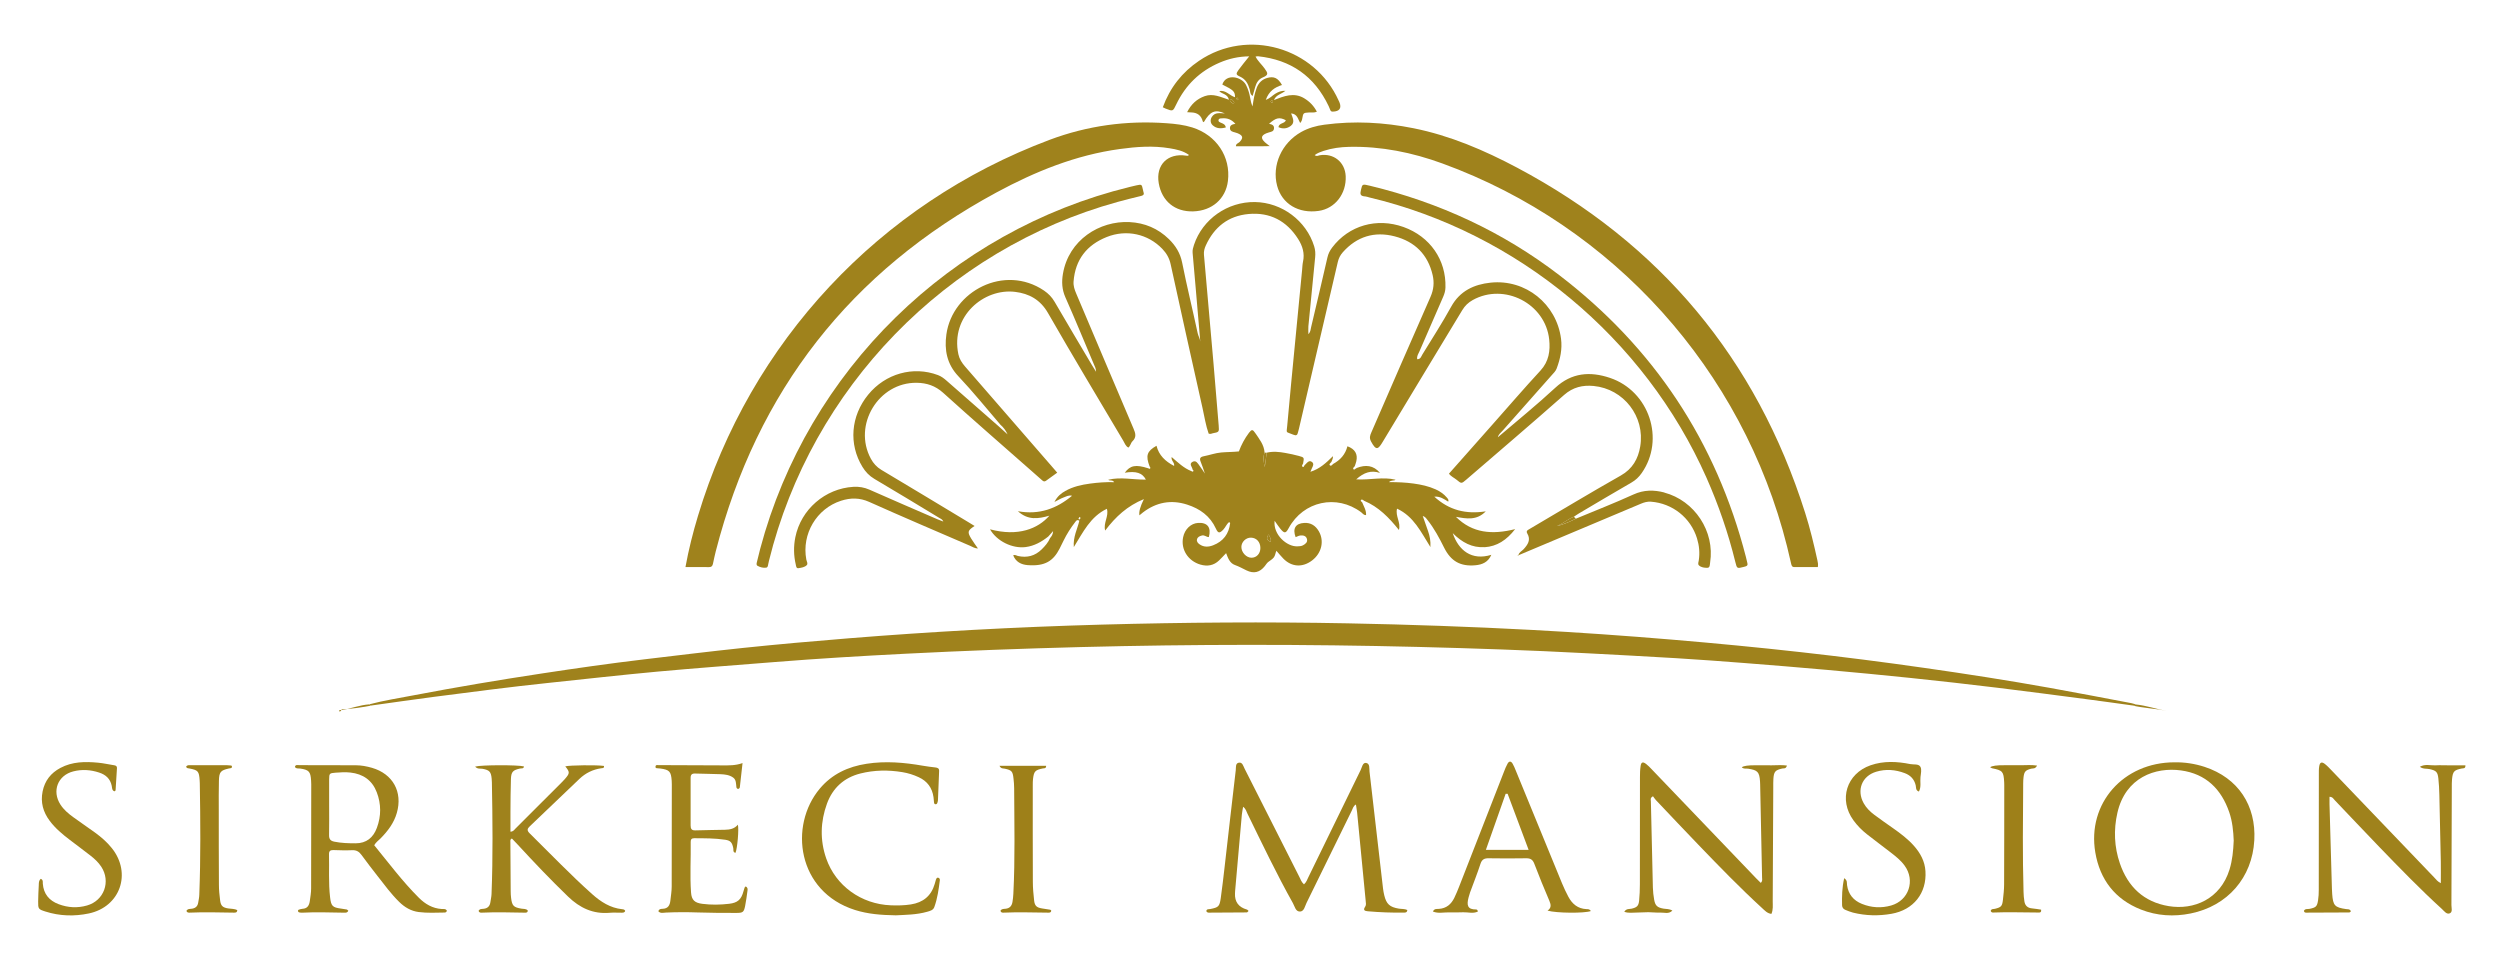 <?xml version="1.0" encoding="UTF-8"?>
<svg xmlns="http://www.w3.org/2000/svg" id="Layer_1" data-name="Layer 1" version="1.1" viewBox="0 0 650 247.73">
  <defs>
    <style>
      .cls-1 {
        fill: #9e8019;
      }

      .cls-1, .cls-2 {
        stroke-width: 0px;
      }

      .cls-2 {
        fill: #9f821c;
      }
    </style>
  </defs>
  <path class="cls-2" d="M554.38,183.41c-4.09-.56-8.17-1.14-12.26-1.67-7.61-.99-15.22-2.01-22.84-2.93-7.49-.91-15-1.76-22.5-2.54-7.25-.76-14.51-1.44-21.78-2.1-7.14-.64-14.28-1.22-21.42-1.78-5.92-.46-11.84-.9-17.77-1.26-7.8-.48-15.6-.87-23.4-1.29-14.57-.78-29.15-1.27-43.74-1.64-29.24-.73-58.49-.71-87.73.04-15.17.39-30.33.96-45.48,1.73-11.35.58-22.69,1.25-34.01,2.16-10.16.82-20.33,1.56-30.49,2.49-9.44.87-18.87,1.94-28.3,2.93-10.01,1.05-19.99,2.36-29.97,3.65-5.31.69-10.6,1.47-15.9,2.2-.32.09-.58.03-.75-.28,3.8-1.01,7.7-1.61,11.56-2.35,11.09-2.12,22.22-3.99,33.38-5.68,8.8-1.34,17.62-2.6,26.46-3.65,8.52-1.01,17.04-2.06,25.58-2.96,9.24-.97,18.5-1.78,27.77-2.53,10.68-.86,21.37-1.58,32.07-2.17,11.22-.61,22.44-1.07,33.67-1.38,21.3-.58,42.6-.75,63.91-.33,15.95.31,31.88.86,47.81,1.71,12.18.65,24.35,1.51,36.51,2.53,11.19.94,22.37,2.01,33.53,3.26,10.71,1.2,21.4,2.56,32.06,4.09,10.86,1.55,21.69,3.23,32.49,5.17,7.11,1.27,14.2,2.65,21.3,3.99.38.07.74.21,1.12.32-.21.33-.51.34-.84.26Z"></path>
  <path class="cls-2" d="M472.65,147.44c-2.02,0-4.07,0-6.13,0-.59,0-.71-.39-.82-.87-.34-1.51-.7-3.02-1.07-4.52-11.53-45.91-45.2-83.35-89.61-99.55-7.81-2.85-15.88-4.5-24.25-4.32-2.27.05-4.5.35-6.67,1.06-.79.26-1.57.55-2.27,1.08.48.44.9.12,1.3.05,3.59-.61,6.57,1.76,6.75,5.4.22,4.59-2.75,8.44-7,9.06-5.27.77-9.58-1.83-10.83-6.53-1.41-5.34,1.18-11.12,6.24-13.97,1.89-1.06,3.93-1.63,6.05-1.91,7.75-1.04,15.45-.62,23.11.91,9.59,1.92,18.47,5.74,27.03,10.28,37.13,19.73,62.15,49.61,74.86,89.74,1.29,4.06,2.28,8.2,3.19,12.36.11.5.23,1.01.11,1.72Z"></path>
  <path class="cls-2" d="M178.22,147.44c.84-4.62,1.95-8.98,3.25-13.29,13.62-45.28,47.15-81.19,91.44-97.8,9.79-3.67,19.98-5.07,30.43-4.31,2.25.16,4.5.42,6.67,1.1,6.27,1.98,10.02,7.63,9.25,13.92-.57,4.64-4.14,7.76-9.03,7.9-4.75.14-8.16-2.66-8.96-7.34-.81-4.74,2.32-7.88,7.12-7.15.24.04.49.12.74-.18-1.5-1.09-3.26-1.45-5.03-1.74-4.32-.72-8.62-.4-12.92.19-11.48,1.57-22.04,5.86-32.12,11.31-37.87,20.48-62.25,51.58-72.97,93.32-.27,1.06-.49,2.14-.72,3.21-.12.57-.38.89-1.04.87-1.99-.04-3.98-.01-6.1-.01Z"></path>
  <path class="cls-2" d="M339.03,229.93c.65-.57.86-1.27,1.16-1.89,4.53-9.28,9.04-18.56,13.58-27.83.35-.71.52-1.98,1.41-1.85,1.05.16.8,1.44.9,2.29,1.18,10.13,2.34,20.26,3.51,30.38.07.58.18,1.15.31,1.71.55,2.32,1.44,3.11,3.78,3.5.74.12,1.53.03,2.23.36-.06.61-.43.68-.82.68-3.17.04-6.33-.07-9.48-.35-.77-.07-1.29-.28-.67-1.18.32-.46.19-.99.14-1.51-.74-7.64-1.48-15.29-2.22-22.93-.07-.69-.21-1.37-.32-2.14-.71.4-.82,1.08-1.09,1.62-3.93,7.99-7.82,15.99-11.76,23.98-.41.84-.61,2.16-1.64,2.23-1.2.08-1.41-1.33-1.89-2.18-4.26-7.6-8.01-15.47-11.83-23.29-.27-.56-.39-1.22-1.12-1.77-.12.76-.27,1.4-.33,2.05-.59,6.62-1.17,13.24-1.75,19.87-.02.19-.02.39-.03.58q-.16,3.3,3.08,4.22c.16.04.28.22.45.37-.18.16-.32.38-.46.38-3.29.04-6.58.05-9.87.06-.26,0-.51-.08-.66-.4.09-.61.64-.46,1.03-.54,2.14-.43,2.41-.63,2.73-2.85.39-2.75.7-5.5,1.02-8.26.96-8.33,1.89-16.67,2.88-25,.08-.7-.14-1.8.83-1.95.91-.14,1.13.9,1.47,1.57,4.75,9.38,9.49,18.77,14.24,28.15.31.62.52,1.31,1.18,1.91Z"></path>
  <path class="cls-2" d="M460.54,237.61c-1.09-.14-1.73-.91-2.43-1.54-5.72-5.24-11.11-10.8-16.49-16.39-3.72-3.86-7.39-7.76-11.08-11.65-.3-.32-.54-.71-.76-1-.8.42-.56.93-.55,1.33.16,7.49.33,14.98.52,22.47.03,1.03.15,2.06.33,3.08.28,1.58.82,2.04,2.4,2.33.73.13,1.52.02,2.34.52-.97.96-2.03.48-2.97.52-1.09.05-2.19-.1-3.29-.11-1.03,0-2.06.1-3.1.1-.99,0-2.02.2-3.15-.2.54-.9,1.33-.67,1.93-.82,1.33-.32,1.78-.68,1.93-2.04.15-1.41.19-2.84.2-4.25.02-9.3,0-18.6.02-27.9,0-.97.02-1.94.17-2.9.15-1.03.59-1.18,1.45-.51.51.39.96.87,1.4,1.33,9.07,9.47,18.14,18.93,27.21,28.4.38.4.79.78,1.18,1.17.52-.49.34-.96.34-1.38-.16-8.07-.33-16.14-.5-24.21,0-.26-.02-.52-.03-.77-.17-2.49-.63-2.96-3.1-3.33-.55-.08-1.18.13-1.64-.37q.73-.56,3.72-.52c1.36.02,2.71,0,4.07.01,1.29,0,2.6-.13,3.94.06-.25.93-.8.69-1.19.77-1.85.41-2.21.81-2.33,2.75-.04.71-.03,1.42-.03,2.13-.05,9.88-.08,19.76-.14,29.64,0,1.08.14,2.19-.34,3.28Z"></path>
  <path class="cls-2" d="M454.33,146.5c.11.38-.06.61-.41.74-.18.06-.37.11-.56.16-1.73.45-1.75.45-2.17-1.27-1.85-7.54-4.37-14.84-7.51-21.94-16.11-36.3-49.08-63.71-87.7-72.87-.31-.07-.62-.22-.94-.24-1.5-.07-1.43-.68-1.17-1.79.34-1.46.34-1.48,2.35-.99,17.99,4.34,34.46,11.96,49.16,23.21,24.61,18.83,40.82,43.28,48.56,73.3.14.56.27,1.13.4,1.69Z"></path>
  <path class="cls-2" d="M297.36,50.08c.14.61-.25.76-.74.88-2,.49-4.01.98-6,1.53-44.61,12.3-79.65,48.39-90.71,93.41-.03.13-.04.26-.08.38-.16.47-.08,1.23-.62,1.31-.74.12-1.54-.09-2.22-.46-.44-.24-.26-.69-.18-1.05.26-1.13.54-2.26.84-3.38,12.33-46.34,49.48-82.71,96.1-94.1.56-.14,1.13-.28,1.69-.4,1.42-.3,1.42-.3,1.72,1.13.05.25.12.5.17.75Z"></path>
  <path class="cls-2" d="M634.61,229.63c0-2.01.03-3.8,0-5.58-.11-5.81-.23-11.62-.38-17.43-.03-1.42-.11-2.84-.26-4.25-.19-1.7-.6-2.02-2.26-2.4-.79-.18-1.67.05-2.55-.6,1.37-.8,2.71-.32,3.98-.38,1.29-.07,2.58,0,3.87,0,1.33,0,2.66,0,4,0,.03.91-.53.74-.93.82-2,.39-2.35.75-2.55,2.77-.07.7-.06,1.42-.06,2.13-.03,10.2-.05,20.41-.1,30.61,0,.74.36,1.8-.41,2.14-.84.37-1.47-.58-2.06-1.12-5.64-5.13-10.94-10.61-16.24-16.09-3.91-4.04-7.74-8.14-11.63-12.2-.33-.34-.55-.88-1.36-.88,0,.63-.01,1.25,0,1.86.21,7.36.42,14.72.63,22.07.01.45.03.9.07,1.35.22,3.01.67,3.49,3.65,3.92.42.06.94-.07,1.22.57-.12.09-.27.3-.43.3-3.74.03-7.48.04-11.23.05-.26,0-.51-.09-.56-.47.29-.62.97-.41,1.49-.52,1.63-.35,1.93-.58,2.19-2.23.14-.89.18-1.8.18-2.7.02-10.01.01-20.02.02-30.03,0-.71-.02-1.43.1-2.12.17-1.03.65-1.22,1.45-.6.61.47,1.14,1.04,1.68,1.6,8.94,9.32,17.87,18.65,26.81,27.97.44.46.81,1.01,1.67,1.44Z"></path>
  <path class="cls-2" d="M565.38,198.2c2.67-.04,5.27.36,7.8,1.18,8.8,2.88,13.43,10.1,12.94,19.07-.53,9.75-6.96,17.1-16.54,19.05-4.39.89-8.76.63-12.94-1.02-6.75-2.66-10.66-7.79-11.86-14.84-2.16-12.75,7.3-23.44,20.58-23.44ZM580.77,218.66c-.1-2.56-.34-5.06-1.16-7.46-2.07-6.05-6.07-10-12.54-10.89-6.67-.92-14.46,1.81-16.55,11.03-1.01,4.45-.82,8.86.65,13.15,2.09,6.08,6.21,10.02,12.68,11.1,6.54,1.09,13.46-1.82,15.83-9.53.75-2.43.97-4.92,1.08-7.4Z"></path>
  <path class="cls-2" d="M90.56,236.77c-.22.57-.64.53-1.02.53-3.68-.05-7.35-.2-11.03,0-.25.01-.51-.03-.76-.09-.1-.02-.21-.14-.25-.25-.07-.19,0-.38.2-.45.31-.09.62-.2.94-.22,1.29-.07,1.75-.88,1.91-2.03.15-1.09.34-2.16.34-3.27,0-9.03.02-18.07.03-27.1,0-.32-.02-.65-.04-.97-.14-2.31-.58-2.77-2.85-3.1-.43-.06-.91.08-1.27-.29-.04-.04-.05-.11-.08-.18.19-.62.72-.41,1.12-.41,4.9,0,9.81,0,14.71.03,1.42,0,2.82.27,4.19.66,5.45,1.58,8.04,6.27,6.47,11.73-.75,2.62-2.34,4.71-4.22,6.62-.54.55-1.2.98-1.66,1.78,3.77,4.61,7.35,9.42,11.61,13.66,1.64,1.63,3.55,2.77,5.94,2.92.46.03,1.07-.13,1.35.47-.1.27-.28.45-.57.45-2.26.03-4.52.16-6.76-.13-2-.26-3.64-1.23-5.06-2.62-2.09-2.04-3.8-4.39-5.59-6.67-1.44-1.82-2.84-3.67-4.22-5.55-.62-.85-1.32-1.29-2.43-1.24-1.61.08-3.23.02-4.84-.03-.78-.02-1.2.18-1.18,1.07.09,3.74-.16,7.49.28,11.22.26,2.26.63,2.63,2.81,2.92.51.07,1.02.14,1.53.24.1.02.19.14.37.29ZM85.58,209.76c0,2.45.03,4.89-.02,7.34-.02,1.01.31,1.52,1.34,1.73,1.85.38,3.7.43,5.57.43,2.81,0,4.58-1.48,5.52-4.02,1.14-3.07,1.14-6.19-.03-9.25-1.19-3.12-3.57-4.77-6.87-5.13-1.29-.14-2.57-.06-3.86.04-1.55.12-1.64.2-1.65,1.71-.02,2.38,0,4.76,0,7.15Z"></path>
  <path class="cls-2" d="M123.56,199.31c1.52-.45,11.21-.46,12.67-.04-.08.67-.65.46-1.03.55-1.84.41-2.29.84-2.36,2.74-.1,2.84-.09,5.68-.12,8.52-.01,1.71,0,3.43,0,5.16.73-.03.96-.46,1.25-.76,4.03-4.01,8.04-8.03,12.06-12.05.27-.27.55-.55.8-.84,1.36-1.55,1.37-1.82.14-3.34,1.14-.31,8.37-.39,10.06-.11.11.62-.36.56-.72.61-2.18.31-4.07,1.25-5.65,2.75-4.31,4.09-8.58,8.22-12.89,12.31-.7.66-.82,1.1-.06,1.85,5.39,5.3,10.6,10.77,16.24,15.8,2.27,2.02,4.71,3.6,7.81,3.93.31.03.65.07.79.44-.15.48-.56.46-.94.47-1.03.01-2.07-.07-3.1.02-4.31.38-7.78-1.28-10.81-4.21-4.51-4.35-8.83-8.89-13.07-13.49-.51-.55-1.04-1.09-1.53-1.61-.52.23-.4.6-.4.89.02,4.26.04,8.52.08,12.78,0,.58.03,1.16.1,1.74.25,2.1.65,2.48,2.72,2.83.55.09,1.18-.02,1.62.47,0,.58-.43.58-.8.57-3.74-.07-7.49-.17-11.23,0-.33.02-.64-.08-.76-.46.27-.58.87-.49,1.34-.55,1.07-.13,1.6-.73,1.74-1.75.09-.7.27-1.4.29-2.1.38-9.68.27-19.37.09-29.05,0-.32-.03-.65-.06-.97-.17-1.77-.59-2.19-2.34-2.52-.61-.12-1.31.14-1.95-.57Z"></path>
  <path class="cls-2" d="M413.62,236.87c-1.6.62-9.03.56-11.26-.11,1.04-.71.9-1.54.49-2.51-1.36-3.2-2.7-6.42-3.93-9.68-.42-1.11-1.04-1.44-2.16-1.42-3.23.06-6.46.05-9.69,0-1.12-.02-1.76.28-2.14,1.43-.82,2.51-1.8,4.97-2.71,7.45-.15.42-.28.86-.39,1.3-.53,2.02-.31,3.15,1.96,3.13.18,0,.37.1.47.53-1.22.62-2.54.16-3.81.2-1.29.04-2.58.06-3.87.03-1.31-.02-2.65.34-4.03-.23.38-.81,1.05-.64,1.55-.68,1.97-.13,3.21-1.21,4.03-2.89.45-.93.84-1.88,1.22-2.84,3.9-9.97,7.78-19.95,11.68-29.92.28-.72.56-1.45.94-2.12.4-.7.89-.69,1.3,0,.33.55.57,1.16.81,1.75,4.01,9.78,8.02,19.57,12.04,29.36.49,1.19,1.05,2.36,1.65,3.5,1,1.88,2.47,3.12,4.71,3.22.37.02.79-.04,1.14.48ZM397.44,220.96c-1.88-5.03-3.67-9.8-5.46-14.58-.17,0-.34,0-.51,0-1.69,4.8-3.38,9.6-5.14,14.58h11.11Z"></path>
  <path class="cls-2" d="M232.79,237.98c-3.66-.06-7.12-.32-10.48-1.38-15.06-4.76-17.25-21.91-9.17-31.55,3.19-3.8,7.37-5.73,12.18-6.47,4.91-.76,9.78-.34,14.63.51,1.08.19,2.17.32,3.26.45.58.07.99.23.96.93-.11,2.51-.2,5.03-.3,7.54,0,.19-.06.38-.11.57-.07.25-.15.51-.47.53-.35.02-.41-.25-.45-.5-.06-.45-.06-.9-.13-1.35-.34-2.42-1.61-4.16-3.85-5.19-1.36-.63-2.76-1.07-4.23-1.31-3.67-.61-7.33-.56-10.94.35-4.26,1.08-7.19,3.76-8.68,7.84-1.71,4.68-1.84,9.49-.2,14.23,2.47,7.13,9.11,11.9,16.8,12.2,1.74.07,3.47.04,5.21-.23,3.19-.5,5.29-2.2,6.2-5.32.11-.37.2-.75.32-1.11.08-.24.19-.53.49-.53.39.01.57.35.53.66-.3,2.37-.62,4.73-1.44,6.99-.3.83-1.11,1-1.86,1.22-2.76.79-5.61.79-8.27.93Z"></path>
  <path class="cls-2" d="M193.89,230.48c.56.29.51.71.46,1.08-.19,1.34-.35,2.69-.62,4.01-.32,1.58-.58,1.79-2.22,1.79-3.36,0-6.71,0-10.07-.12-2.78-.1-5.55-.1-8.32.03-.65.03-1.41.28-1.95-.34.19-.64.72-.62,1.13-.64,1.41-.06,1.87-.94,2-2.15.13-1.22.34-2.44.34-3.66.03-8.84.03-17.68.03-26.52,0-.32-.01-.65-.03-.97-.17-2.41-.59-2.86-2.99-3.18-.13-.02-.26,0-.39-.03-.34-.07-.91.09-.83-.5.07-.52.61-.33.96-.34.64-.03,1.29,0,1.94,0,4.84.02,9.68.05,14.52.06,1.67,0,3.35.07,5.21-.6-.25,2.28-.47,4.3-.71,6.32-.02.15-.24.37-.38.39-.27.03-.47-.17-.51-.46-.12-.89-.02-1.89-.84-2.48-.97-.7-2.16-.83-3.32-.88-2.19-.09-4.39-.09-6.58-.17-.82-.03-1.16.29-1.16,1.12.02,4.13.02,8.26,0,12.39,0,.88.27,1.3,1.22,1.27,2.58-.08,5.16-.1,7.74-.16,1.25-.03,2.44-.24,3.32-1.32.32,1.1-.13,6.17-.61,7.32-.75-.15-.49-.79-.58-1.23-.3-1.45-.69-1.95-2.07-2.17-2.69-.41-5.4-.38-8.11-.4-.68,0-.9.35-.89.96.07,4.39-.23,8.78.09,13.16.14,1.95.93,2.68,2.94,2.94,2.32.3,4.64.26,6.95-.01,2.23-.26,3.17-1.1,3.75-3.28.08-.31.17-.62.28-.92.04-.11.16-.19.31-.34Z"></path>
  <path class="cls-2" d="M10.61,228.48c.66.34.49.84.52,1.26.2,2.68,1.64,4.41,4.1,5.34,2.43.92,4.92,1.06,7.41.34,4.43-1.27,6.22-6.24,3.68-10.09-.76-1.15-1.76-2.07-2.83-2.9-1.78-1.39-3.6-2.73-5.39-4.1-1.9-1.45-3.74-2.98-5.18-4.92-1.71-2.28-2.42-4.79-1.84-7.65.57-2.79,2.14-4.78,4.62-6.1,3.11-1.66,6.45-1.68,9.82-1.36,1.41.13,2.8.46,4.2.67.46.07.72.29.69.74-.11,1.93-.23,3.86-.36,5.78,0,.08-.18.15-.3.26-.67-.25-.6-.93-.7-1.43-.38-1.85-1.56-2.9-3.28-3.46-2.2-.72-4.43-.88-6.68-.31-4.07,1.02-5.66,5.12-3.37,8.65.86,1.32,2.04,2.33,3.3,3.24,1.88,1.37,3.81,2.67,5.69,4.03,1.62,1.18,3.14,2.49,4.39,4.07,5.2,6.54,2.14,15.25-6.02,16.96-3.77.79-7.58.68-11.29-.51-1.82-.58-1.89-.7-1.87-2.6.02-1.42.08-2.84.16-4.26.03-.56-.04-1.18.54-1.65Z"></path>
  <path class="cls-2" d="M479.5,228.33c.88.59.65,1.25.73,1.78.33,2.41,1.66,4.01,3.87,4.9,2.47,1,5.03,1.15,7.59.42,4.61-1.32,6.34-6.52,3.49-10.4-1-1.37-2.33-2.41-3.66-3.44-2.04-1.58-4.12-3.12-6.14-4.71-1.32-1.04-2.5-2.24-3.49-3.61-3.9-5.35-1.8-12.12,4.46-14.3,3.4-1.18,6.87-1,10.32-.31.91.18,2.18-.12,2.64.71.38.68.12,1.76.02,2.66-.14,1.25.25,2.56-.41,3.77-.9-.28-.7-1.09-.84-1.64-.39-1.61-1.39-2.6-2.86-3.15-2.42-.91-4.92-1.11-7.41-.36-3.72,1.12-5.15,4.8-3.24,8.21.68,1.21,1.65,2.16,2.73,2.97,1.6,1.2,3.25,2.34,4.88,3.49,1.96,1.38,3.87,2.81,5.46,4.61,1.66,1.88,2.82,4.01,2.98,6.57.36,5.71-3.08,10.08-8.85,11.09-3.34.59-6.69.51-9.99-.31-.68-.17-1.34-.46-2-.72-.52-.21-.82-.62-.84-1.19-.05-2.3-.01-4.59.55-7.05Z"></path>
  <path class="cls-2" d="M339.11,25.56c-2.69-1.62-5.27-.57-7.88.45.55-1.39,1.99-1.56,2.98-2.4-1.07-.06-1.88.3-2.67.78-.73.44-1.29,1.17-2.43,1.57.8-2.25,2.33-3.27,4.21-3.86-1.07-1.87-2.11-2.32-3.86-1.83-1.35.39-2.21,1.28-2.71,2.55-.58,1.51-.84,3.1-1.09,4.85-.33-.77-.48-1.43-.59-2.12-.2-1.2-.55-2.37-1.11-3.47-1.08-2.12-5.18-3.09-6.16-.1,2.94,1.45,3.3,1.8,3.31,3.3-1.41-.4-2.37-1.95-4.1-1.58.72.79,2.14.67,2.52,2.24-2.17-.71-4.12-1.71-6.28-.95-2.08.74-3.54,2.08-4.6,4.18.55.03.81.06,1.07.06q2.42.05,3,2.34c.02.08.17.13.27.19,1.65-2.86,2.94-3.38,5.48-2.27-1.16-.02-2.56-.43-3.41.93-.42.68-.4,1.57.24,2.15.99.9,2.17.91,3.42.56-.16-.81-.72-.98-1.24-1.2-.34-.15-.79-.3-.65-.78.15-.44.64-.36,1-.39,1.3-.09,2.4.32,3.37,1.44-.77.12-1.48.33-1.41,1.21.06.7.68.86,1.26,1,.25.06.49.15.74.24,1.4.59,1.52,1.2.5,2.27-.33.34-.98.42-.95,1.11,1.45,0,2.87,0,4.28,0,1.36,0,2.71.03,4.51-.04-.7-.56-1.03-.78-1.29-1.03-1.07-1.03-.96-1.71.37-2.29.23-.1.48-.18.73-.25.55-.15,1.19-.22,1.29-.95.13-.85-.49-1.15-1.28-1.28,1.82-1.62,2.71-1.79,4.37-.93-.31.95-1.74.61-1.93,1.8,1.13.52,2.25.4,3.21-.33,1.18-.9.48-2.06.09-3.25,1.64.15,1.79,1.53,2.35,2.5.36-.4.48-.76.54-1.15.26-1.49.29-1.5,1.8-1.59.61-.03,1.25.12,2-.19-.78-1.52-1.87-2.64-3.28-3.49ZM320.3,26.73c-.22-.21-.79-.36-.39-.78.29-.3.53.11.73.3.13.12.19.31.28.46-.34.28-.52.13-.63.02ZM321.72,26.03c-.1-.15-.21-.28-.27-.44-.02-.04.15-.15.22-.22.11.14.21.27.31.4-.11.11-.18.19-.25.26ZM330.69,26.74c-.11-.1-.23-.21-.35-.31.15-.15.26-.48.53-.23.26.23-.03.4-.18.55Z"></path>
  <path class="cls-2" d="M302.33,27.89c1.87-5.12,5.02-9.1,9.42-12.08,12.6-8.54,30.07-3.55,36.3,10.35.05.12.12.23.17.35.68,1.6.07,2.48-1.72,2.51-.31,0-.49-.11-.6-.36-.16-.35-.29-.72-.45-1.07-3.69-7.76-9.82-12.06-18.36-12.96-.17-.02-.36.04-.65.08.62,1.22,1.62,2.06,2.36,3.1.85,1.19,1.11,1.66-.45,2.31-1.1.46-1.68,1.37-1.99,2.47-.22.78-.44,1.56-.67,2.36-.73-.45-.62-1.18-.79-1.77-.41-1.41-1.03-2.59-2.48-3.25-1.1-.5-1.12-.75-.39-1.76.82-1.14,1.73-2.21,2.77-3.52-2.84.03-5.3.62-7.66,1.62-5.14,2.19-8.91,5.84-11.32,10.89-.87,1.82-.86,1.82-2.75,1.08-.18-.07-.34-.16-.74-.35Z"></path>
  <path class="cls-1" d="M529.62,199.07c-.46.91-1.06.67-1.52.79-1.46.39-1.81.75-1.98,2.22-.06.51-.09,1.03-.09,1.55-.07,9.42-.18,18.84.09,28.26.02.84.09,1.68.23,2.5.18,1.07.83,1.69,1.97,1.79.81.07,1.62.22,2.37.33.1.63-.2.75-.52.75-4,0-8-.17-12,0-.28.01-.48-.15-.59-.42.16-.59.71-.45,1.11-.55,1.6-.4,1.88-.65,2.07-2.31.15-1.35.31-2.7.31-4.05.04-8.58.03-17.17.04-25.75,0-.26,0-.52-.02-.77-.15-2.82-.39-3.1-3.15-3.66-.17-.04-.32-.17-.5-.27q.77-.56,3.75-.52c1.42.01,2.84,0,4.26,0,1.33.01,2.66-.14,4.18.09Z"></path>
  <path class="cls-1" d="M48.38,199.38c.28-.53.7-.42,1.05-.42,3.22-.01,6.45,0,9.67,0,.32,0,.64.05.96.07.16.01.22.09.24.25.04.23-.06.37-.25.43-.18.06-.38.05-.57.1-2.12.49-2.5.9-2.56,3.16-.06,2.51-.05,5.03-.04,7.54,0,6.51,0,13.03.04,19.54,0,1.35.14,2.7.31,4.04.18,1.44.67,1.87,2.08,2.1.8.13,1.66.06,2.38.45-.04.66-.47.65-.84.65-3.87-.05-7.74-.18-11.6,0-.33.02-.64-.07-.78-.45.32-.63.99-.49,1.52-.59.88-.16,1.38-.64,1.53-1.5.12-.7.28-1.4.3-2.1.37-9.67.29-19.34.13-29.02,0-.26-.03-.52-.04-.77-.16-2.33-.41-2.62-2.65-3.05-.3-.06-.65,0-.88-.43Z"></path>
  <path class="cls-1" d="M259.87,199.11h12.13c-.02.78-.51.61-.85.68-2.01.41-2.33.74-2.57,2.77-.06.51-.06,1.03-.06,1.55,0,8.39-.02,16.78.02,25.18,0,1.61.15,3.23.33,4.83.16,1.42.68,1.86,2.1,2.08.7.11,1.4.21,2.1.33.1.02.18.16.26.24-.04.43-.35.52-.67.52-3.94-.03-7.87-.18-11.81,0-.33.02-.63-.08-.73-.49.29-.55.89-.47,1.36-.53,1.09-.12,1.59-.78,1.76-1.75.12-.7.19-1.41.23-2.11.47-9.16.25-18.33.21-27.49,0-.84-.08-1.68-.17-2.51-.2-1.89-.48-2.17-2.3-2.56-.41-.09-.93.08-1.34-.73Z"></path>
  <path class="cls-2" d="M554.38,183.41c.33.07.64.06.84-.26,2.78.27,5.41,1.2,8.14,1.71-2.96-.67-6.02-.73-8.98-1.44Z"></path>
  <path class="cls-2" d="M96.03,183.13c.17.31.44.37.75.28-2.59.49-5.19.89-7.82,1.01-.1,0-.2.15-.29.23h.02c2.47-.39,4.83-1.35,7.34-1.52Z"></path>
  <path class="cls-2" d="M329.34,117.71l-.49,3.72c-.32-1.27-.52-2.52-.06-3.76.19.02.37.03.56.05Z"></path>
  <path class="cls-2" d="M88.67,184.64c-.19-.1-.36-.03-.48.11-.09.1,0,.23.14.22.18-.02.35-.1.35-.33,0,0-.02,0-.02,0Z"></path>
  <path class="cls-2" d="M394.85,144.38c-.09,0-.19,0-.28.01.12.23.21.1.31-.02,0,0-.03.01-.03.01Z"></path>
  <polygon class="cls-2" points="376.51 130.43 376.6 130.44 376.55 130.45 376.51 130.43"></polygon>
  <path class="cls-2" d="M409.72,134.85c-1.47.76-3,1.38-4.62,1.88-.19.11-.05-.34.01-.09,1.42-.66,2.61-1.74,4.09-2.29.17.17.34.33.52.5Z"></path>
  <g>
    <path class="cls-2" d="M394.88,144.37s0,0,0,0c0,0-.02,0-.03.01h.03Z"></path>
    <path class="cls-2" d="M432.78,128.06c-2.75-.72-5.38-.73-8.09.51-4.92,2.24-9.97,4.21-14.96,6.29-1.47.76-3,1.38-4.62,1.88-.19.11-.05-.34.01-.09,1.42-.66,2.61-1.74,4.09-2.29.43-.29.84-.59,1.28-.85,4.55-2.69,9.1-5.4,13.68-8.04,1.1-.63,1.95-1.44,2.67-2.47,6.12-8.74,2-21.32-8.28-24.76-5.1-1.71-9.91-1.39-14.21,2.6-4.81,4.46-9.92,8.59-14.91,12.85.18-.78.82-1.24,1.31-1.79,4.23-4.79,8.47-9.57,12.71-14.36.47-.53,1-1.02,1.26-1.7.95-2.5,1.5-5.08,1.15-7.77-1.17-9.03-9.21-15.54-18.31-14.58-4.3.45-8,2.14-10.27,6.28-2.33,4.24-4.97,8.3-7.49,12.43-.29.48-.43,1.21-1.33,1.2-.14-.84.32-1.43.59-2.05,2.04-4.74,4.1-9.47,6.17-14.19.34-.78.57-1.55.59-2.42.21-7.16-4.01-13.25-10.91-15.72-6.96-2.49-14.21-.4-18.55,5.34-.59.78-1.01,1.61-1.23,2.59-1.38,6.03-2.8,12.06-4.23,18.08-.14.6-.14,1.28-.72,1.85,0-.78-.05-1.42,0-2.05.57-5.97,1.15-11.95,1.76-17.92.1-.99.04-1.92-.25-2.86-2.05-6.66-8.38-11.41-15.39-11.52-7.14-.11-13.64,4.45-15.86,11.13-.22.67-.43,1.34-.36,2.08.28,3.08.54,6.17.81,9.26.39,4.6.79,9.19,1.18,13.79-.08-.78-.52-1.43-.68-2.19-1.31-6.11-2.81-12.19-4.03-18.32-.5-2.49-1.7-4.41-3.44-6.11-2.85-2.78-6.29-4.23-10.25-4.43-7.77-.38-15.83,4.64-17.31,13.47-.35,2.06-.26,4.04.62,6.04,2.56,5.78,4.96,11.62,7.42,17.44.24.56.56,1.09.58,1.97-.44-.71-.76-1.19-1.05-1.69-3.25-5.5-6.52-10.98-9.73-16.5-.7-1.21-1.61-2.14-2.75-2.92-10.3-6.96-23.82.13-25.39,11.39-.56,4,.11,7.72,3.14,10.91,3.81,4.02,7.29,8.37,10.91,12.57.78.68,1.41,1.5,1.86,2.52-.76-.69-1.52-1.39-2.29-2.08-4.52-3.95-9.04-7.91-13.55-11.87-.68-.6-1.38-1.14-2.25-1.47-6.44-2.42-13.67-.4-18.15,5.09-4.54,5.55-5.11,12.88-1.49,18.78.79,1.29,1.76,2.32,3.09,3.11,5.67,3.35,11.29,6.76,16.92,10.17.31.19.74.3,1.02.93-.67-.26-1.09-.41-1.5-.58-5.91-2.56-11.84-5.11-17.73-7.72-1.34-.59-2.69-.81-4.14-.73-7.37.43-13.65,5.88-15.11,13.1-.48,2.39-.44,4.75.11,7.1.09.39.1,1.05.72.95.75-.12,1.6-.23,2.14-.79.38-.38-.03-.98-.12-1.47-1.23-6.62,2.67-13.23,9.03-15.27,2.46-.79,4.82-.82,7.32.3,8.71,3.9,17.49,7.64,26.25,11.42.63.27,1.23.7,2.02.67-.61-.88-1.23-1.69-1.75-2.56-1.04-1.72-.93-2.09.89-3.27-.59-.36-1.12-.7-1.67-1.02-7.52-4.53-15.02-9.07-22.56-13.56-1.22-.73-2.08-1.68-2.74-2.9-4.75-8.75,1.98-19.91,11.94-19.75,2.57.04,4.81.76,6.85,2.6,7.66,6.93,15.47,13.7,23.22,20.53.82.73,1.65,1.45,2.47,2.18.3.27.6.49,1.02.19.96-.71,1.94-1.4,2.95-2.13-.34-.4-.59-.7-.85-.99-7.7-8.88-15.4-17.76-23.12-26.62-.82-.95-1.46-1.93-1.73-3.18-2.1-9.88,6.64-17.22,14.75-16.22,3.66.45,6.56,2.03,8.55,5.5,6.39,11.14,13.01,22.14,19.56,33.19.38.64.61,1.42,1.34,1.8.56-.46.61-1.21,1.07-1.65,1.08-1.04.8-2.06.27-3.28-4.99-11.68-9.93-23.39-14.89-35.09-.43-1.02-.79-2.01-.7-3.17.44-5.68,3.43-9.49,8.62-11.56,5.15-2.06,10.74-.79,14.45,3.08,1.09,1.14,1.83,2.41,2.17,4,2.72,12.48,5.49,24.94,8.29,37.4.5,2.25.85,4.54,1.59,6.63.47.2.76-.02,1.06-.08,1.65-.31,1.69-.32,1.55-2.03-.42-5.28-.86-10.55-1.32-15.82-.82-9.52-1.65-19.03-2.51-28.55-.08-.88.13-1.67.48-2.43,2.18-4.79,5.84-7.7,11.11-8.18,5.58-.51,9.91,1.78,12.91,6.52,1.14,1.8,1.73,3.73,1.25,5.89-.15.69-.16,1.41-.23,2.12-.6,6.17-1.2,12.33-1.79,18.5-.7,7.32-1.43,14.65-2.08,21.98-.19,2.18-.47,1.48,1.59,2.37.77.33,1.06.1,1.21-.63.06-.32.17-.62.25-.94,3.37-14.44,6.75-28.89,10.1-43.34.23-.98.65-1.8,1.31-2.54,3.66-4.1,8.23-5.48,13.48-4.12,5.24,1.36,8.64,4.73,9.87,10.08.44,1.91.28,3.75-.56,5.65-5.19,11.74-10.28,23.52-15.4,35.29-.33.77-.55,1.38-.06,2.31,1.36,2.56,1.9,2,3.09.01,6.83-11.4,13.76-22.75,20.62-34.14.69-1.15,1.56-1.99,2.73-2.64,8.2-4.56,18.89.91,19.88,10.25.31,2.94-.08,5.71-2.27,8.09-4.25,4.6-8.33,9.35-12.49,14.04-3.76,4.25-7.53,8.5-11.3,12.76.55.76,1.36,1.07,2,1.6,1.23,1.03,1.26,1.02,2.45,0,8.51-7.34,17.06-14.62,25.48-22.06,2.3-2.03,4.85-2.61,7.68-2.34,7.83.75,13.41,7.97,12.12,15.72-.54,3.21-1.98,5.83-5.06,7.57-7.69,4.35-15.26,8.92-22.88,13.4-.39.23-.77.47-1.17.69-.41.23-.52.53-.27.95,1.01,1.68.15,2.92-.96,4.13-.46.5-1.2.77-1.33,1.56,10.62-4.47,21.24-8.93,31.86-13.41.85-.36,1.67-.59,2.61-.52,5.59.43,10.31,4.17,11.96,9.53.58,1.88.76,3.78.46,5.74-.07.43-.31.96.05,1.29.59.56,1.45.64,2.18.63.71,0,.64-.84.72-1.37,1.27-8.07-4.02-16.12-11.95-18.2Z"></path>
  </g>
  <path class="cls-2" d="M389.4,113.73s-.06.06-.1.09c.04-.02.08-.05.12-.07,0,0-.03-.02-.03-.02Z"></path>
  <path class="cls-2" d="M330.41,140.88c-1.04-.4-1.24-.92-.59-1.92.39.66.68,1.14.59,1.92Z"></path>
  <g>
    <path class="cls-2" d="M376.55,130.45s-.02-.01-.04-.02c0,0,0,0,0,0l.04.02Z"></path>
    <path class="cls-2" d="M385.97,142.28c3.24-.21,5.74-1.84,7.97-4.71-5.96,1.5-11.11,1.08-15.4-3.19,2.72.48,5.41,1.01,7.76-1.43-5.12.8-9.51-.27-13.39-3.82,1.54-.12,2.55.64,3.61,1.29.22-.44-.07-.73-.31-1.02-.8-.96-1.8-1.64-2.93-2.16-1.84-.83-3.78-1.25-5.76-1.52-2.04-.28-4.1-.37-6.39-.37.65-.61,1.28-.25,1.72-.62-3.26-.82-6.56.11-10.24-.09,2.03-1.84,3.92-2.43,6.19-1.68-1.71-2.04-3.78-2.17-6.05-1.29-.05.04-.09.1-.14.11-.26.04-.49.56-.74.18-.17-.25.15-.54.37-.75.13-.42.3-.84.4-1.27.43-1.88-.34-3.19-2.31-3.91-.53,2.11-1.85,3.58-3.72,4.6-.25.24-.56.67-.86.33-.28-.31.22-.58.41-.85.13-.45.46-.86.41-1.51-1.75,1.71-3.39,3.3-5.87,4.07.2-.48.29-.72.4-.94.26-.53.6-1.14.04-1.59-.68-.55-1.18.01-1.63.5-.09.09-.18.18-.28.27-.19.17-.21.71-.59.43-.26-.2,0-.56.16-.82.31-1.6.3-1.58-1.08-1.97-1.16-.33-2.36-.56-3.53-.78-1.56-.29-3.23-.46-4.85-.07-.16,1.24-.33,2.48-.49,3.72-.32-1.27-.52-2.52-.06-3.76-.14-2.04-1.4-3.55-2.47-5.13-.63-.93-.91-.9-1.59,0-1.12,1.5-2,3.14-2.62,4.84-1.58.17-3.12.14-4.64.28-1.51.14-2.98.68-4.48.97-.93.18-1.19.57-.8,1.47.38.88.65,1.81,1.08,3.03-.59-.87-.97-1.46-1.39-2.02-.45-.61-.89-1.51-1.8-1.03-1.06.55-.08,1.34,0,2.03.16.11.31.26.16.44-.14.18-.33.05-.49-.05-1.97-.77-3.48-2.24-5.12-3.66-.21.94.81,1.39.64,2.32-2.31-1.2-3.96-2.78-4.58-5.25-2.51,1.42-2.86,2.56-1.79,5.38.14.19.32.41.07.6-.07.06-.31-.08-.46-.13-3.23-1.03-4.67-.75-6.07,1.16,2.96-.48,4.56.03,5.49,1.79-3.3.06-6.58-.76-9.78.04.38.39,1.11-.08,1.53.63-2.17-.06-4.22.09-6.27.37-2.24.3-4.44.79-6.44,1.92-1.1.62-2.06,1.39-2.82,2.86,1.02-.51,1.66-.92,2.37-1.17.7-.25,1.4-.69,2.21-.44-3.98,3.3-8.46,5.03-14.08,4.01,2.64,2.4,5.28,1.99,8.19,1.16-2.95,3.38-8.1,5.51-15.44,3.54,1.77,3.09,5.82,5.07,9.28,4.62,2.26-.3,4.13-1.36,5.87-2.74.36-.41.73-.82,1.26-1.42-.05.89-.4,1.37-.79,1.82-.49,1.15-1.3,2.07-2.17,2.93-1.75,1.73-3.84,2.27-6.22,1.72-.36-.08-.68-.39-1.2-.17.67,1.73,2.1,2.42,3.73,2.55,4.56.36,6.69-1.1,8.32-4.25.35-.69.69-1.38,1.03-2.08.85-1.75,1.89-3.37,3.07-4.9.22-.28.42-.68,1.05-.31-.5,2.14-1.66,4.21-1.44,6.86,2.41-3.88,4.3-7.91,8.6-9.96.57,1.97-.98,3.62-.45,5.66,2.72-3.61,5.76-6.41,10.07-8.18q-1.42,2.86-1.16,4.22c.33-.27.61-.52.91-.75,3.48-2.66,7.33-3.38,11.49-2.04,3.31,1.06,5.98,2.95,7.48,6.24.58,1.27.97,1.26,1.93.26.58-.6.84-1.45,1.52-1.96.08.09.17.17.26.24-.31,2.82-1.79,4.78-4.43,5.8-1.18.46-2.4.53-3.52-.25-.43-.3-.81-.72-.67-1.29.15-.64.7-.85,1.29-1.01.68-.18,1.16.44,1.79.41.68-2.49-.35-3.83-2.79-3.68-1.88.11-3.48,1.64-3.9,3.73-.64,3.15,1.27,6.17,4.51,7.11,1.81.52,3.45.24,4.84-1.09.59-.57,1.15-1.18,1.83-1.89.5,1.34.97,2.61,2.3,3.09,1.04.37,1.99.9,2.97,1.38,1.91.94,3.48.55,4.79-1.1.28-.35.51-.76.85-1.04.49-.41,1.08-.69,1.49-1.22.37-.47.4-1.1.67-1.73.7.8,1.23,1.45,1.81,2.04,2.15,2.2,4.99,2.37,7.48.47,2.48-1.89,3.21-5.05,1.75-7.57-.84-1.46-2.09-2.28-3.81-2.18-2.27.13-3.06,1.47-2.23,3.7.4-.15.8-.38,1.21-.43.74-.08,1.49.06,1.73.88.25.84-.35,1.3-1,1.66-.47.26-.99.26-1.5.28-2.68.12-6.33-3.03-5.9-6.65.54.76.98,1.46,1.5,2.09,1.05,1.27,1.4,1.23,2.16-.18,3.8-7.01,12.48-8.9,18.86-4.11.37.28.64.79,1.26.71.06-1.25-.59-2.25-1.02-3.31-.21-.15-.49-.38-.32-.58.27-.3.56-.01.81.18,3.77,1.57,6.52,4.4,9.07,7.6.56-1.98-.99-3.59-.49-5.55,4.36,2.03,6.22,6.08,8.68,9.99.09-1.66-.19-2.91-.61-4.13-.43-1.26-.88-2.51-1.39-3.97.75.27.98.73,1.28,1.11,1.73,2.19,3.03,4.63,4.27,7.12,1.78,3.58,4.27,4.95,8.14,4.6,1.79-.16,3.33-.8,4.15-2.72-5.12,1.6-8.55-1.17-10.04-5.63,2.43,2.43,5.07,3.85,8.27,3.63ZM280.63,135.1c-.08-.08-.25-.2-.23-.24.07-.17.2-.32.3-.47.08.09.16.17.27.29-.11.14-.22.28-.34.42ZM325.38,145.01c-1.33,0-2.64-1.4-2.62-2.82.01-1.3,1.2-2.44,2.51-2.4,1.43.04,2.43,1.15,2.43,2.69,0,1.45-.98,2.53-2.32,2.53ZM329.82,138.97c.39.66.68,1.14.59,1.92-1.04-.4-1.24-.92-.59-1.92Z"></path>
  </g>
  <path class="cls-2" d="M320.93,26.7c-.34.28-.52.13-.63.02-.22-.21-.79-.36-.39-.78.29-.3.53.11.73.3.13.12.19.31.28.46Z"></path>
  <path class="cls-2" d="M321.97,25.77c-.11.11-.18.19-.25.26-.1-.15-.21-.28-.27-.44-.02-.04.15-.15.22-.22.11.14.21.27.31.4Z"></path>
  <path class="cls-2" d="M330.69,26.74c-.11-.1-.23-.21-.35-.31.15-.15.26-.48.53-.23.26.23-.03.4-.18.55Z"></path>
</svg>
